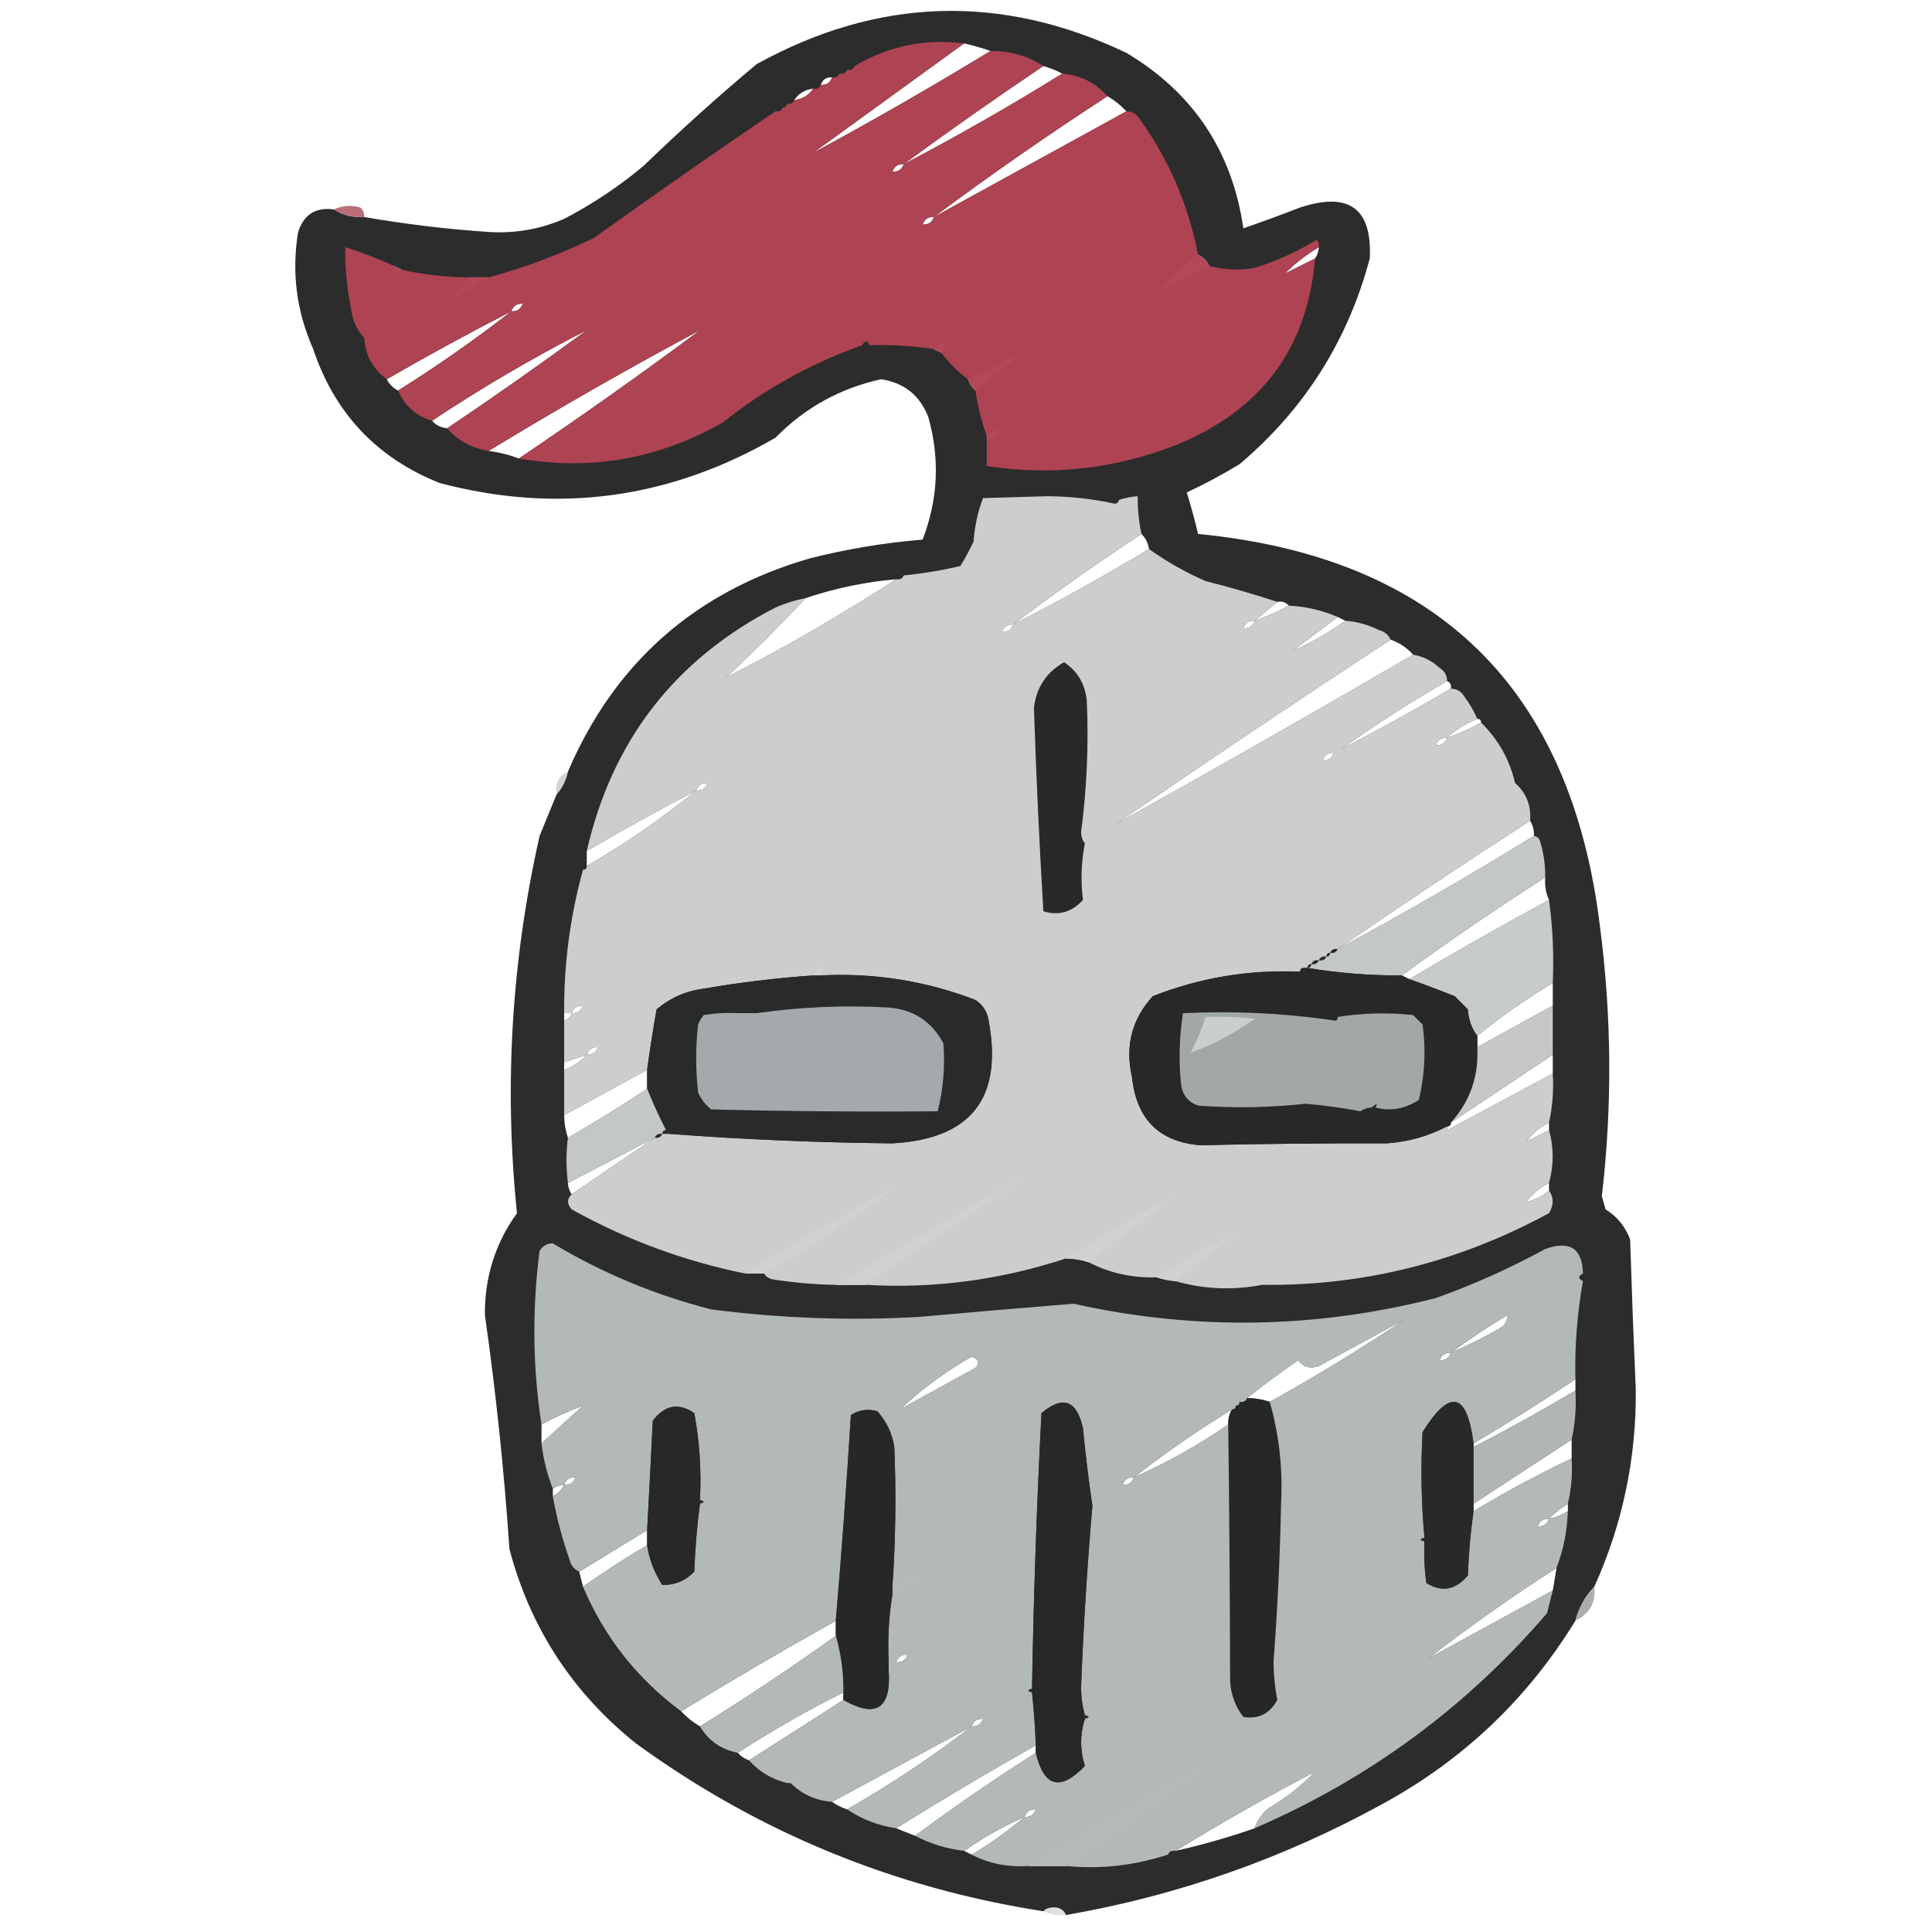 <?xml version="1.0" encoding="UTF-8"?>
<svg xmlns="http://www.w3.org/2000/svg" width="128" height="128" viewBox="0 0 128 128" fill="none">
  <path opacity="0.969" fill-rule="evenodd" clip-rule="evenodd" d="M105.626 105.126C105.02 105.753 104.603 106.503 104.376 107.376C101.206 112.545 96.956 116.587 91.626 119.501C85.034 123.128 78.034 125.587 70.626 126.876C70.467 126.514 70.175 126.347 69.751 126.376C69.483 126.383 69.275 126.466 69.126 126.626C59.198 125.083 50.198 121.374 42.126 115.501C37.916 112.125 35.124 107.833 33.751 102.626C33.401 97.44 32.859 92.273 32.126 87.126C32.103 84.627 32.812 82.377 34.251 80.376C33.387 71.961 33.887 63.628 35.751 55.376C36.123 54.463 36.498 53.546 36.876 52.626C37.253 52.205 37.503 51.705 37.626 51.126C40.715 43.914 46.048 39.206 53.626 37.001C56.09 36.375 58.59 35.958 61.126 35.751C62.153 33.079 62.278 30.371 61.501 27.626C60.94 26.189 59.898 25.356 58.376 25.126C55.653 25.726 53.319 27.017 51.376 29.001C44.354 33.063 36.938 34.063 29.126 32.001C24.962 30.337 22.17 27.378 20.751 23.126C19.643 20.625 19.31 18.042 19.751 15.376C20.123 14.211 20.915 13.711 22.126 13.876C22.71 14.261 23.377 14.427 24.126 14.376C26.898 14.858 29.69 15.192 32.501 15.376C34.194 15.463 35.819 15.171 37.376 14.501C39.255 13.52 41.005 12.353 42.626 11.001C45.051 8.658 47.551 6.408 50.126 4.251C58.176 -0.191 66.343 -0.441 74.626 3.501C79.05 6.139 81.633 10.014 82.376 15.126C83.626 14.695 84.876 14.236 86.126 13.751C89.375 12.68 90.917 13.805 90.751 17.126C89.297 22.577 86.422 27.119 82.126 30.751C80.996 31.44 79.83 32.065 78.626 32.626C78.907 33.534 79.157 34.451 79.376 35.376C95.204 36.912 104.079 45.579 106.001 61.376C106.78 67.329 106.822 73.287 106.126 79.251C106.209 79.542 106.292 79.834 106.376 80.126C107.146 80.605 107.688 81.272 108.001 82.126C108.106 85.46 108.231 88.793 108.376 92.126C108.406 96.669 107.49 101.002 105.626 105.126ZM63.876 2.876C64.489 3.017 65.072 3.184 65.626 3.376C61.775 5.724 57.858 7.974 53.876 10.126C57.209 7.709 60.542 5.292 63.876 2.876ZM69.126 4.376C69.577 4.507 69.994 4.673 70.376 4.876C66.959 7.001 63.459 9.001 59.876 10.876C62.906 8.651 65.989 6.484 69.126 4.376ZM55.126 5.126C55.008 5.477 54.758 5.644 54.376 5.626C54.494 5.274 54.744 5.107 55.126 5.126ZM53.876 5.876C53.586 6.313 53.169 6.563 52.626 6.626C52.916 6.188 53.332 5.938 53.876 5.876ZM73.376 6.376C73.848 6.652 74.264 6.985 74.626 7.376C70.376 9.709 66.126 12.042 61.876 14.376C65.62 11.586 69.453 8.92 73.376 6.376ZM59.876 10.876C59.758 11.227 59.508 11.394 59.126 11.376C59.244 11.024 59.494 10.857 59.876 10.876ZM61.876 14.376C61.758 14.727 61.508 14.894 61.126 14.876C61.244 14.524 61.494 14.357 61.876 14.376ZM87.376 16.376C87.362 16.653 87.278 16.903 87.126 17.126C86.453 17.462 85.786 17.796 85.126 18.126C85.798 17.454 86.548 16.871 87.376 16.376ZM79.376 16.876C79.709 17.042 79.959 17.292 80.126 17.626C78.959 18.209 77.793 18.792 76.626 19.376C77.485 18.486 78.401 17.653 79.376 16.876ZM26.126 17.626C26.293 17.709 26.459 17.792 26.626 17.876C26.54 18.085 26.374 18.169 26.126 18.126C26.126 17.959 26.126 17.792 26.126 17.626ZM31.126 18.376C31.543 18.376 31.959 18.376 32.376 18.376C31.668 18.855 30.918 19.271 30.126 19.626C30.459 19.209 30.793 18.792 31.126 18.376ZM34.626 20.126C34.508 20.477 34.258 20.644 33.876 20.626C33.994 20.274 34.244 20.107 34.626 20.126ZM33.876 20.626C31.473 22.496 28.973 24.246 26.376 25.876C26.043 25.709 25.793 25.459 25.626 25.126C28.343 23.559 31.093 22.059 33.876 20.626ZM38.876 21.876C35.846 24.101 32.762 26.267 29.626 28.376C29.212 28.336 28.879 28.169 28.626 27.876C31.917 25.687 35.334 23.687 38.876 21.876ZM46.376 21.876C42.451 24.798 38.451 27.631 34.376 30.376C33.734 30.132 33.068 29.965 32.376 29.876C36.959 27.083 41.626 24.417 46.376 21.876ZM62.876 22.626C62.709 22.876 62.542 23.126 62.376 23.376C62.209 23.292 62.042 23.209 61.876 23.126C62.129 22.832 62.462 22.666 62.876 22.626ZM67.626 23.376C66.705 24.296 65.705 25.129 64.626 25.876C64.4 25.678 64.234 25.428 64.126 25.126C65.293 24.542 66.459 23.959 67.626 23.376ZM66.376 28.376C66.185 28.816 65.852 29.066 65.376 29.126C65.376 29.042 65.376 28.959 65.376 28.876C65.652 28.601 65.985 28.434 66.376 28.376ZM75.626 35.376C75.901 35.652 76.067 35.985 76.126 36.376C73.185 38.15 70.185 39.816 67.126 41.376C69.884 39.287 72.717 37.287 75.626 35.376ZM59.376 38.376C55.75 40.731 52 42.898 48.126 44.876C49.924 43.183 51.674 41.433 53.376 39.626C55.325 38.972 57.325 38.555 59.376 38.376ZM84.626 39.876C84.948 39.816 85.198 39.9 85.376 40.126C84.663 40.523 83.913 40.857 83.126 41.126C83.626 40.709 84.126 40.292 84.626 39.876ZM88.626 40.876C88.793 40.959 88.959 41.042 89.126 41.126C88.043 41.918 86.876 42.585 85.626 43.126C86.626 42.376 87.626 41.626 88.626 40.876ZM83.126 41.126C83.007 41.477 82.757 41.644 82.376 41.626C82.494 41.274 82.744 41.107 83.126 41.126ZM67.126 41.376C67.007 41.727 66.757 41.894 66.376 41.876C66.494 41.524 66.744 41.357 67.126 41.376ZM92.126 42.376C92.721 42.588 93.221 42.922 93.626 43.376C87.076 47.192 80.493 50.942 73.876 54.626C79.907 50.484 85.99 46.4 92.126 42.376ZM95.876 45.126C96.085 45.211 96.169 45.378 96.126 45.626C93.743 47.025 91.326 48.359 88.876 49.626C91.122 48.002 93.456 46.502 95.876 45.126ZM97.876 47.626C98.043 47.626 98.126 47.709 98.126 47.876C97.413 48.273 96.663 48.607 95.876 48.876C96.456 48.335 97.123 47.918 97.876 47.626ZM95.876 48.876C95.757 49.227 95.507 49.394 95.126 49.376C95.244 49.024 95.494 48.857 95.876 48.876ZM88.376 49.876C88.257 50.227 88.007 50.394 87.626 50.376C87.744 50.024 87.994 49.857 88.376 49.876ZM46.876 51.876C46.758 52.227 46.508 52.394 46.126 52.376C46.244 52.024 46.494 51.857 46.876 51.876ZM46.126 52.376C43.842 54.227 41.425 55.893 38.876 57.376C38.876 57.042 38.876 56.709 38.876 56.376C41.259 54.976 43.676 53.642 46.126 52.376ZM101.376 54.376C101.559 54.678 101.642 55.011 101.626 55.376C97.376 58.001 93.043 60.501 88.626 62.876C92.823 59.984 97.073 57.15 101.376 54.376ZM102.376 58.126C102.332 58.656 102.415 59.156 102.626 59.626C99.509 61.309 96.425 63.059 93.376 64.876C93.209 64.792 93.043 64.709 92.876 64.626C95.968 62.369 99.135 60.203 102.376 58.126ZM54.626 64.126C54.542 64.292 54.459 64.459 54.376 64.626C54.209 64.626 54.042 64.626 53.876 64.626C53.994 64.274 54.244 64.107 54.626 64.126ZM102.876 65.126C102.876 65.626 102.876 66.126 102.876 66.626C101.209 67.542 99.543 68.459 97.876 69.376C97.876 69.126 97.876 68.876 97.876 68.626C99.453 67.337 101.119 66.17 102.876 65.126ZM38.626 66.626C38.508 66.977 38.258 67.144 37.876 67.126C37.994 66.774 38.244 66.607 38.626 66.626ZM37.376 67.126C37.542 67.126 37.709 67.126 37.876 67.126C37.792 67.376 37.626 67.542 37.376 67.626C37.376 67.459 37.376 67.292 37.376 67.126ZM48.876 67.126C49.292 67.126 49.709 67.126 50.126 67.126C49.343 67.932 48.427 68.474 47.376 68.751C47.758 68.078 48.258 67.536 48.876 67.126ZM39.626 69.376C39.508 69.727 39.258 69.894 38.876 69.876C38.994 69.524 39.244 69.357 39.626 69.376ZM38.876 69.876C38.464 70.332 37.964 70.666 37.376 70.876C37.376 70.709 37.376 70.542 37.376 70.376C37.876 70.209 38.376 70.042 38.876 69.876ZM102.876 69.876C102.876 70.292 102.876 70.709 102.876 71.126C100.542 72.376 98.209 73.626 95.876 74.876C95.876 74.792 95.876 74.709 95.876 74.626C96.043 74.626 96.126 74.542 96.126 74.376C98.376 72.876 100.626 71.376 102.876 69.876ZM42.876 70.876C42.876 71.292 42.876 71.709 42.876 72.126C41.161 73.274 39.411 74.358 37.626 75.376C37.463 74.892 37.38 74.392 37.376 73.876C39.216 72.873 41.049 71.873 42.876 70.876ZM102.626 74.376C102.626 74.542 102.626 74.709 102.626 74.876C102.121 75.133 101.621 75.383 101.126 75.626C101.523 75.092 102.023 74.676 102.626 74.376ZM43.376 75.376C41.552 76.622 39.718 77.872 37.876 79.126C37.723 78.903 37.64 78.653 37.626 78.376C39.542 77.376 41.459 76.376 43.376 75.376ZM67.626 78.126C64.262 80.518 60.845 82.851 57.376 85.126C56.709 85.126 56.042 85.126 55.376 85.126C59.416 82.73 63.5 80.397 67.626 78.126ZM102.626 78.376C102.626 78.542 102.626 78.709 102.626 78.876C102.197 79.257 101.697 79.507 101.126 79.626C101.523 79.092 102.023 78.676 102.626 78.376ZM59.376 78.626C56.59 80.728 53.673 82.645 50.626 84.376C50.209 84.376 49.792 84.376 49.376 84.376C52.626 82.333 55.959 80.417 59.376 78.626ZM77.626 79.376C75.793 80.792 73.959 82.209 72.126 83.626C71.642 83.463 71.142 83.38 70.626 83.376C72.876 81.917 75.209 80.583 77.626 79.376ZM81.876 81.626C80.543 82.709 79.209 83.792 77.876 84.876C77.447 84.843 77.03 84.76 76.626 84.626C78.333 83.563 80.083 82.563 81.876 81.626ZM99.876 87.126C99.873 87.505 99.707 87.797 99.376 88.001C98.315 88.608 97.231 89.149 96.126 89.626C97.323 88.734 98.573 87.9 99.876 87.126ZM93.126 87.376C90.218 89.331 87.218 91.164 84.126 92.876C83.642 92.713 83.142 92.63 82.626 92.626C83.705 91.758 84.83 90.925 86.001 90.126C86.367 90.582 86.826 90.707 87.376 90.501C89.306 89.453 91.222 88.411 93.126 87.376ZM96.126 89.626C96.007 89.977 95.757 90.144 95.376 90.126C95.494 89.774 95.744 89.607 96.126 89.626ZM59.626 93.376C61.059 92.031 62.642 90.865 64.376 89.876C64.839 90.045 64.922 90.295 64.626 90.626C62.946 91.548 61.279 92.465 59.626 93.376ZM104.376 91.376C104.376 91.626 104.376 91.876 104.376 92.126C102.159 93.442 99.909 94.692 97.626 95.876C97.626 95.792 97.626 95.709 97.626 95.626C99.918 94.271 102.168 92.855 104.376 91.376ZM38.626 93.126C37.715 93.952 36.799 94.785 35.876 95.626C35.876 95.209 35.876 94.792 35.876 94.376C36.755 93.895 37.672 93.478 38.626 93.126ZM81.626 93.376C81.442 93.678 81.359 94.011 81.376 94.376C79.415 95.731 77.332 96.898 75.126 97.876C77.203 96.253 79.37 94.753 81.626 93.376ZM104.126 95.376C104.126 95.792 104.126 96.209 104.126 96.626C101.9 97.685 99.734 98.851 97.626 100.126C97.626 99.959 97.626 99.792 97.626 99.626C99.793 98.209 101.959 96.792 104.126 95.376ZM38.126 97.876C38.008 98.227 37.758 98.394 37.376 98.376C37.494 98.024 37.744 97.857 38.126 97.876ZM75.126 97.876C75.007 98.227 74.757 98.394 74.376 98.376C74.494 98.024 74.744 97.857 75.126 97.876ZM37.376 98.376C37.209 98.709 36.959 98.959 36.626 99.126C36.626 98.959 36.626 98.792 36.626 98.626C36.849 98.473 37.099 98.39 37.376 98.376ZM103.876 99.626C103.876 99.792 103.876 99.959 103.876 100.126C103.488 100.361 103.072 100.527 102.626 100.626C102.987 100.235 103.403 99.902 103.876 99.626ZM102.626 100.626C102.507 100.977 102.257 101.144 101.876 101.126C101.994 100.774 102.244 100.607 102.626 100.626ZM42.876 101.376C42.876 101.709 42.876 102.042 42.876 102.376C41.423 103.227 40.007 104.144 38.626 105.126C38.542 104.792 38.459 104.459 38.376 104.126C39.867 103.213 41.367 102.296 42.876 101.376ZM61.626 103.876C60.889 104.579 60.056 105.162 59.126 105.626C59.126 105.459 59.126 105.292 59.126 105.126C59.963 104.702 60.797 104.285 61.626 103.876ZM103.126 103.876C103.042 104.376 102.959 104.876 102.876 105.376C100.126 106.876 97.376 108.376 94.626 109.876C97.369 107.753 100.202 105.753 103.126 103.876ZM55.376 107.376C55.376 107.709 55.376 108.042 55.376 108.376C52.439 110.48 49.439 112.48 46.376 114.376C45.904 114.1 45.487 113.766 45.126 113.376C48.492 111.316 51.909 109.316 55.376 107.376ZM60.126 109.626C60.008 109.977 59.758 110.144 59.376 110.126C59.494 109.774 59.744 109.607 60.126 109.626ZM58.876 110.126C59.042 110.126 59.209 110.126 59.376 110.126C59.292 110.376 59.126 110.542 58.876 110.626C58.876 110.459 58.876 110.292 58.876 110.126ZM55.876 112.126C55.876 112.292 55.876 112.459 55.876 112.626C53.792 113.959 51.709 115.292 49.626 116.626C49.323 116.518 49.073 116.351 48.876 116.126C51.126 114.667 53.459 113.333 55.876 112.126ZM65.126 113.876C65.007 114.227 64.757 114.394 64.376 114.376C64.494 114.024 64.744 113.857 65.126 113.876ZM64.376 114.376C61.764 116.392 59.014 118.225 56.126 119.876C55.752 119.753 55.419 119.587 55.126 119.376C58.209 117.709 61.292 116.042 64.376 114.376ZM68.626 115.626C68.626 115.792 68.626 115.959 68.626 116.126C65.885 117.87 63.218 119.703 60.626 121.626C60.209 121.459 59.792 121.292 59.376 121.126C62.409 119.233 65.492 117.4 68.626 115.626ZM80.376 116.626C77.267 119.14 74.017 121.473 70.626 123.626C69.793 123.626 68.959 123.626 68.126 123.626C72.166 121.23 76.25 118.897 80.376 116.626ZM87.126 117.376C86.245 118.296 85.245 119.088 84.126 119.751C83.635 120.113 83.302 120.572 83.126 121.126C81.406 121.727 79.656 122.227 77.876 122.626C80.894 120.778 83.977 119.028 87.126 117.376ZM53.126 117.626C53.008 117.977 52.758 118.144 52.376 118.126C52.292 118.126 52.209 118.126 52.126 118.126C52.379 117.832 52.712 117.666 53.126 117.626ZM68.626 119.876C68.507 120.227 68.257 120.394 67.876 120.376C67.994 120.024 68.244 119.857 68.626 119.876ZM67.876 120.376C66.779 121.306 65.612 122.139 64.376 122.876C64.209 122.792 64.043 122.709 63.876 122.626C65.126 121.75 66.46 121 67.876 120.376Z" fill="#272727"></path>
  <path opacity="0.976" fill-rule="evenodd" clip-rule="evenodd" d="M63.874 2.875C60.541 5.292 57.207 7.708 53.874 10.125C57.856 7.973 61.773 5.723 65.624 3.375C66.914 3.361 68.08 3.695 69.124 4.375C65.987 6.483 62.904 8.65 59.874 10.875C63.457 9.001 66.957 7.001 70.374 4.875C71.591 4.983 72.591 5.483 73.374 6.375C69.451 8.919 65.618 11.586 61.874 14.375C66.124 12.042 70.374 9.708 74.624 7.375C75.003 7.378 75.295 7.544 75.499 7.875C77.443 10.579 78.735 13.579 79.374 16.875C78.4 17.652 77.483 18.486 76.624 19.375C77.791 18.792 78.957 18.208 80.124 17.625C81.11 17.882 82.11 17.923 83.124 17.75C84.575 17.296 85.95 16.671 87.249 15.875C87.365 16.024 87.407 16.19 87.374 16.375C86.546 16.87 85.796 17.454 85.124 18.125C85.784 17.795 86.451 17.462 87.124 17.125C86.63 23.09 83.547 27.215 77.874 29.5C73.832 31.077 69.665 31.535 65.374 30.875C65.374 30.292 65.374 29.708 65.374 29.125C65.85 29.066 66.183 28.816 66.374 28.375C65.983 28.433 65.65 28.6 65.374 28.875C65.032 27.925 64.782 26.925 64.624 25.875C65.703 25.128 66.703 24.295 67.624 23.375C66.457 23.958 65.291 24.542 64.124 25.125C63.457 24.625 62.874 24.042 62.374 23.375C62.541 23.125 62.707 22.875 62.874 22.625C62.461 22.665 62.127 22.831 61.874 23.125C60.469 22.912 59.052 22.828 57.624 22.875C57.457 22.542 57.291 22.542 57.124 22.875C53.74 24.066 50.657 25.775 47.874 28C43.625 30.41 39.125 31.201 34.374 30.375C38.449 27.631 42.449 24.797 46.374 21.875C41.624 24.416 36.957 27.083 32.374 29.875C31.25 29.689 30.333 29.189 29.624 28.375C32.76 26.267 35.844 24.1 38.874 21.875C35.332 23.687 31.915 25.687 28.624 27.875C27.557 27.558 26.807 26.891 26.374 25.875C28.971 24.245 31.471 22.495 33.874 20.625C31.091 22.058 28.341 23.558 25.624 25.125C24.705 24.451 24.205 23.535 24.124 22.375C23.621 21.833 23.329 21.166 23.249 20.375C22.975 19.055 22.85 17.722 22.874 16.375C23.999 16.731 25.082 17.148 26.124 17.625C26.124 17.792 26.124 17.958 26.124 18.125C26.372 18.168 26.538 18.084 26.624 17.875C28.104 18.204 29.604 18.371 31.124 18.375C30.791 18.792 30.457 19.208 30.124 19.625C30.916 19.271 31.666 18.854 32.374 18.375C34.786 17.724 37.119 16.849 39.374 15.75C43.35 12.895 47.35 10.104 51.374 7.375C51.622 7.418 51.788 7.335 51.874 7.125C52.041 7.125 52.124 7.042 52.124 6.875C52.372 6.918 52.538 6.835 52.624 6.625C53.167 6.563 53.584 6.313 53.874 5.875C54.122 5.918 54.288 5.835 54.374 5.625C54.756 5.643 55.006 5.477 55.124 5.125C55.372 5.168 55.538 5.085 55.624 4.875C55.872 4.918 56.038 4.835 56.124 4.625C56.372 4.668 56.538 4.585 56.624 4.375C58.856 3.047 61.273 2.547 63.874 2.875ZM59.874 10.875C59.756 11.226 59.506 11.393 59.124 11.375C59.242 11.023 59.492 10.857 59.874 10.875ZM61.874 14.375C61.756 14.726 61.506 14.893 61.124 14.875C61.242 14.523 61.492 14.357 61.874 14.375ZM79.374 16.875C79.707 17.042 79.957 17.292 80.124 17.625C78.957 18.208 77.791 18.792 76.624 19.375C77.483 18.486 78.4 17.652 79.374 16.875ZM26.124 17.625C26.291 17.708 26.457 17.792 26.624 17.875C26.538 18.084 26.372 18.168 26.124 18.125C26.124 17.958 26.124 17.792 26.124 17.625ZM31.124 18.375C31.541 18.375 31.957 18.375 32.374 18.375C31.666 18.854 30.916 19.271 30.124 19.625C30.457 19.208 30.791 18.792 31.124 18.375ZM34.624 20.125C34.506 20.477 34.256 20.643 33.874 20.625C33.992 20.273 34.242 20.107 34.624 20.125ZM62.874 22.625C62.707 22.875 62.541 23.125 62.374 23.375C62.207 23.292 62.041 23.208 61.874 23.125C62.127 22.831 62.461 22.665 62.874 22.625ZM67.624 23.375C66.703 24.295 65.703 25.128 64.624 25.875C64.399 25.677 64.232 25.427 64.124 25.125C65.291 24.542 66.457 23.958 67.624 23.375ZM66.374 28.375C66.183 28.816 65.85 29.066 65.374 29.125C65.374 29.042 65.374 28.958 65.374 28.875C65.65 28.6 65.983 28.433 66.374 28.375Z" fill="#B14454"></path>
  <path opacity="0.773" fill-rule="evenodd" clip-rule="evenodd" d="M24.125 14.374C23.376 14.426 22.71 14.259 22.125 13.874C22.684 13.615 23.268 13.573 23.875 13.749C24.063 13.917 24.146 14.125 24.125 14.374Z" fill="#A6434F"></path>
  <path opacity="0.977" fill-rule="evenodd" clip-rule="evenodd" d="M74.126 33.125C74.53 32.99 74.947 32.907 75.376 32.875C75.366 33.72 75.449 34.553 75.626 35.375C72.717 37.286 69.884 39.286 67.126 41.375C70.185 39.816 73.185 38.149 76.126 36.375C77.281 37.204 78.531 37.912 79.876 38.5C81.489 38.906 83.072 39.364 84.626 39.875C84.126 40.292 83.626 40.708 83.126 41.125C83.913 40.856 84.663 40.523 85.376 40.125C86.531 40.185 87.614 40.435 88.626 40.875C87.626 41.625 86.626 42.375 85.626 43.125C86.876 42.584 88.043 41.917 89.126 41.125C89.913 41.184 90.663 41.392 91.376 41.75C91.736 41.844 91.986 42.053 92.126 42.375C85.99 46.4 79.907 50.483 73.876 54.625C80.493 50.941 87.076 47.191 93.626 43.375C94.286 43.489 94.869 43.78 95.376 44.25C95.707 44.454 95.873 44.746 95.876 45.125C93.456 46.501 91.122 48.001 88.876 49.625C91.326 48.358 93.743 47.025 96.126 45.625C96.505 45.628 96.797 45.794 97.001 46.125C97.356 46.601 97.648 47.101 97.876 47.625C97.123 47.917 96.456 48.334 95.876 48.875C96.663 48.606 97.413 48.273 98.126 47.875C99.265 48.986 100.015 50.32 100.376 51.875C101.116 52.525 101.449 53.358 101.376 54.375C97.074 57.15 92.824 59.983 88.626 62.875C88.378 62.832 88.211 62.916 88.126 63.125C87.959 63.125 87.876 63.208 87.876 63.375C87.628 63.332 87.461 63.416 87.376 63.625C87.128 63.582 86.961 63.666 86.876 63.875C86.709 63.875 86.626 63.958 86.626 64.125C86.543 64.125 86.459 64.125 86.376 64.125C86.209 64.125 86.126 64.208 86.126 64.375C82.748 64.232 79.498 64.774 76.376 66C74.984 67.525 74.526 69.317 75.001 71.375C75.29 74.141 76.79 75.641 79.501 75.875C83.623 75.778 87.748 75.736 91.876 75.75C93.294 75.652 94.627 75.277 95.876 74.625C95.876 74.708 95.876 74.792 95.876 74.875C98.209 73.625 100.543 72.375 102.876 71.125C102.943 72.233 102.86 73.316 102.626 74.375C102.024 74.675 101.524 75.092 101.126 75.625C101.622 75.382 102.122 75.132 102.626 74.875C102.95 76.016 102.95 77.183 102.626 78.375C102.024 78.675 101.524 79.092 101.126 79.625C101.697 79.506 102.197 79.256 102.626 78.875C102.949 79.341 102.949 79.841 102.626 80.375C96.647 83.623 90.314 85.206 83.626 85.125C81.658 85.501 79.741 85.418 77.876 84.875C79.209 83.792 80.543 82.708 81.876 81.625C80.083 82.563 78.333 83.563 76.626 84.625C75.01 84.678 73.51 84.345 72.126 83.625C73.959 82.208 75.793 80.792 77.626 79.375C75.209 80.583 72.876 81.916 70.626 83.375C66.279 84.803 61.862 85.387 57.376 85.125C60.845 82.85 64.262 80.517 67.626 78.125C63.5 80.396 59.417 82.729 55.376 85.125C53.951 85.101 52.535 84.976 51.126 84.75C50.897 84.68 50.73 84.555 50.626 84.375C53.673 82.644 56.59 80.727 59.376 78.625C55.959 80.416 52.626 82.333 49.376 84.375C45.32 83.551 41.487 82.135 37.876 80.125C37.555 79.76 37.555 79.427 37.876 79.125C39.718 77.872 41.552 76.622 43.376 75.375C43.624 75.418 43.79 75.335 43.876 75.125C44.043 75.125 44.209 75.125 44.376 75.125C49.281 75.493 54.198 75.702 59.126 75.75C64.33 75.463 66.455 72.754 65.501 67.625C65.414 67.038 65.123 66.58 64.626 66.25C61.331 64.983 57.915 64.441 54.376 64.625C54.459 64.458 54.543 64.292 54.626 64.125C54.244 64.107 53.994 64.273 53.876 64.625C51.448 64.796 49.032 65.088 46.626 65.5C45.447 65.652 44.405 66.111 43.501 66.875C43.265 68.209 43.057 69.543 42.876 70.875C41.049 71.872 39.216 72.872 37.376 73.875C37.376 72.875 37.376 71.875 37.376 70.875C37.964 70.665 38.464 70.332 38.876 69.875C38.376 70.042 37.876 70.208 37.376 70.375C37.376 69.458 37.376 68.542 37.376 67.625C37.626 67.542 37.793 67.375 37.876 67.125C37.709 67.125 37.543 67.125 37.376 67.125C37.353 63.886 37.77 60.72 38.626 57.625C38.793 57.625 38.876 57.542 38.876 57.375C41.425 55.893 43.842 54.226 46.126 52.375C43.676 53.642 41.259 54.975 38.876 56.375C40.553 49.059 44.719 43.684 51.376 40.25C52.025 39.966 52.692 39.758 53.376 39.625C51.674 41.432 49.924 43.182 48.126 44.875C52 42.897 55.75 40.73 59.376 38.375C59.624 38.418 59.79 38.334 59.876 38.125C61.139 37.998 62.389 37.79 63.626 37.5C63.949 36.978 64.241 36.437 64.501 35.875C64.571 34.878 64.78 33.92 65.126 33C66.543 32.958 67.959 32.917 69.376 32.875C70.919 32.886 72.419 33.053 73.876 33.375C74.028 33.344 74.111 33.261 74.126 33.125ZM83.126 41.125C83.008 41.477 82.758 41.643 82.376 41.625C82.494 41.273 82.744 41.107 83.126 41.125ZM67.126 41.375C67.008 41.727 66.758 41.893 66.376 41.875C66.494 41.523 66.744 41.357 67.126 41.375ZM95.876 48.875C95.758 49.227 95.508 49.393 95.126 49.375C95.244 49.023 95.494 48.857 95.876 48.875ZM88.376 49.875C88.258 50.227 88.008 50.393 87.626 50.375C87.744 50.023 87.994 49.857 88.376 49.875ZM46.876 51.875C46.758 52.227 46.508 52.393 46.126 52.375C46.244 52.023 46.494 51.857 46.876 51.875ZM54.626 64.125C54.543 64.292 54.459 64.458 54.376 64.625C54.209 64.625 54.043 64.625 53.876 64.625C53.994 64.273 54.244 64.107 54.626 64.125ZM38.626 66.625C38.508 66.977 38.258 67.143 37.876 67.125C37.994 66.773 38.244 66.607 38.626 66.625ZM48.876 67.125C49.293 67.125 49.709 67.125 50.126 67.125C49.344 67.931 48.427 68.473 47.376 68.75C47.758 68.078 48.258 67.536 48.876 67.125ZM39.626 69.375C39.508 69.727 39.258 69.893 38.876 69.875C38.994 69.523 39.244 69.357 39.626 69.375ZM67.626 78.125C64.262 80.517 60.845 82.85 57.376 85.125C56.709 85.125 56.043 85.125 55.376 85.125C59.417 82.729 63.5 80.396 67.626 78.125ZM59.376 78.625C56.59 80.727 53.673 82.644 50.626 84.375C50.209 84.375 49.793 84.375 49.376 84.375C52.626 82.333 55.959 80.416 59.376 78.625ZM77.626 79.375C75.793 80.792 73.959 82.208 72.126 83.625C71.642 83.463 71.142 83.379 70.626 83.375C72.876 81.916 75.209 80.583 77.626 79.375ZM81.876 81.625C80.543 82.708 79.209 83.792 77.876 84.875C77.447 84.843 77.03 84.76 76.626 84.625C78.333 83.563 80.083 82.563 81.876 81.625Z" fill="#CED1D2"></path>
  <path opacity="0.999" fill-rule="evenodd" clip-rule="evenodd" d="M71.875 55.875C71.632 57.114 71.59 58.364 71.75 59.625C71.011 60.436 70.136 60.686 69.125 60.375C68.856 55.871 68.648 51.371 68.5 46.875C68.673 45.524 69.34 44.524 70.5 43.875C71.376 44.456 71.876 45.289 72 46.375C72.134 49.301 72.009 52.218 71.625 55.125C71.63 55.431 71.713 55.681 71.875 55.875Z" fill="#292929"></path>
  <path opacity="0.58" fill-rule="evenodd" clip-rule="evenodd" d="M37.626 51.125C37.503 51.705 37.253 52.205 36.876 52.625C36.758 51.922 37.008 51.422 37.626 51.125Z" fill="#B1B4B4"></path>
  <path opacity="0.946" fill-rule="evenodd" clip-rule="evenodd" d="M101.625 55.375C101.779 55.403 101.904 55.486 102 55.625C102.261 56.439 102.386 57.273 102.375 58.125C99.134 60.202 95.967 62.369 92.875 64.625C90.741 64.634 88.657 64.467 86.625 64.125C86.792 64.125 86.875 64.042 86.875 63.875C87.123 63.918 87.29 63.834 87.375 63.625C87.623 63.668 87.79 63.584 87.875 63.375C88.042 63.375 88.125 63.292 88.125 63.125C88.373 63.168 88.54 63.084 88.625 62.875C93.042 60.501 97.375 58.001 101.625 55.375Z" fill="#CDD0D1"></path>
  <path opacity="0.964" fill-rule="evenodd" clip-rule="evenodd" d="M102.625 59.625C102.873 61.412 102.956 63.245 102.875 65.125C101.119 66.169 99.452 67.336 97.875 68.625C97.497 68.131 97.289 67.548 97.25 66.875C96.958 66.583 96.667 66.292 96.375 66C95.357 65.593 94.357 65.218 93.375 64.875C96.424 63.059 99.508 61.309 102.625 59.625Z" fill="#CDD0D1"></path>
  <path opacity="0.997" fill-rule="evenodd" clip-rule="evenodd" d="M86.376 64.125C86.46 64.125 86.543 64.125 86.626 64.125C88.659 64.467 90.742 64.634 92.876 64.625C93.043 64.708 93.21 64.792 93.376 64.875C94.359 65.218 95.359 65.593 96.376 66C96.668 66.292 96.96 66.583 97.251 66.875C97.29 67.548 97.499 68.131 97.876 68.625C97.876 68.875 97.876 69.125 97.876 69.375C97.979 71.305 97.396 72.972 96.126 74.375C96.126 74.542 96.043 74.625 95.876 74.625C94.628 75.277 93.294 75.652 91.876 75.75C87.748 75.736 83.623 75.778 79.501 75.875C76.791 75.641 75.291 74.141 75.001 71.375C74.527 69.317 74.985 67.525 76.376 66C79.499 64.774 82.749 64.232 86.126 64.375C86.293 64.375 86.376 64.292 86.376 64.125Z" fill="#282828"></path>
  <path opacity="0.997" fill-rule="evenodd" clip-rule="evenodd" d="M53.875 64.625C54.042 64.625 54.208 64.625 54.375 64.625C57.914 64.441 61.33 64.983 64.625 66.25C65.122 66.579 65.413 67.038 65.5 67.625C66.454 72.754 64.329 75.462 59.125 75.75C54.197 75.702 49.281 75.493 44.375 75.125C44.375 74.958 44.292 74.875 44.125 74.875C43.657 73.968 43.241 73.052 42.875 72.125C42.875 71.708 42.875 71.291 42.875 70.875C43.056 69.543 43.264 68.209 43.5 66.875C44.404 66.11 45.446 65.652 46.625 65.5C49.031 65.087 51.447 64.796 53.875 64.625ZM48.875 67.125C49.292 67.125 49.708 67.125 50.125 67.125C49.343 67.931 48.426 68.473 47.375 68.75C47.757 68.077 48.257 67.535 48.875 67.125Z" fill="#292A2A"></path>
  <path opacity="0.999" fill-rule="evenodd" clip-rule="evenodd" d="M48.875 67.126C48.257 67.537 47.757 68.078 47.375 68.751C48.426 68.474 49.343 67.932 50.125 67.126C53.027 66.71 55.944 66.585 58.875 66.751C60.533 66.89 61.741 67.682 62.5 69.126C62.622 70.644 62.497 72.144 62.125 73.626C57.124 73.668 52.124 73.626 47.125 73.501C46.738 73.197 46.446 72.822 46.25 72.376C46.083 70.876 46.083 69.376 46.25 67.876C46.344 67.647 46.469 67.438 46.625 67.251C47.371 67.126 48.121 67.085 48.875 67.126ZM48.875 67.126C49.292 67.126 49.708 67.126 50.125 67.126C49.343 67.932 48.426 68.474 47.375 68.751C47.757 68.078 48.257 67.537 48.875 67.126Z" fill="#A4AAAB"></path>
  <path opacity="0.941" fill-rule="evenodd" clip-rule="evenodd" d="M102.875 66.625C102.875 67.708 102.875 68.792 102.875 69.875C100.625 71.375 98.375 72.875 96.125 74.375C97.394 72.972 97.978 71.305 97.875 69.375C99.542 68.458 101.208 67.542 102.875 66.625Z" fill="#CED0D1"></path>
  <path opacity="0.999" fill-rule="evenodd" clip-rule="evenodd" d="M88.625 67.375C90.282 67.113 91.949 67.072 93.625 67.25C93.833 67.458 94.042 67.667 94.25 67.875C94.48 69.569 94.396 71.236 94 72.875C93.07 73.475 92.112 73.642 91.125 73.375C91.296 73.089 91.212 73.089 90.875 73.375C90.604 73.385 90.354 73.468 90.125 73.625C88.93 73.395 87.722 73.228 86.5 73.125C84.129 73.385 81.754 73.427 79.375 73.25C78.724 73.016 78.349 72.558 78.25 71.875C78.087 70.284 78.128 68.701 78.375 67.125C81.812 66.965 85.187 67.132 88.5 67.625C88.6 67.568 88.641 67.484 88.625 67.375Z" fill="#A2A7A8"></path>
  <path opacity="0.958" fill-rule="evenodd" clip-rule="evenodd" d="M79.875 67.375C80.962 67.333 82.045 67.375 83.125 67.5C81.782 68.462 80.365 69.212 78.875 69.75C79.282 68.987 79.615 68.195 79.875 67.375Z" fill="#CCCFD0"></path>
  <path opacity="0.947" fill-rule="evenodd" clip-rule="evenodd" d="M42.876 72.125C43.242 73.052 43.659 73.969 44.126 74.875C43.959 74.875 43.876 74.958 43.876 75.125C43.628 75.082 43.462 75.165 43.376 75.375C41.459 76.375 39.543 77.375 37.626 78.375C37.5 77.349 37.5 76.349 37.626 75.375C39.411 74.357 41.161 73.274 42.876 72.125Z" fill="#CDD0D1"></path>
  <path opacity="0.989" fill-rule="evenodd" clip-rule="evenodd" d="M104.874 84.375C104.541 84.542 104.541 84.708 104.874 84.875C104.488 87.061 104.321 89.228 104.374 91.375C102.166 92.854 99.916 94.271 97.624 95.625C97.192 92.228 96.067 91.978 94.249 94.875C94.12 97.211 94.162 99.544 94.374 101.875C94.041 101.958 94.041 102.042 94.374 102.125C94.333 103.045 94.374 103.962 94.499 104.875C95.518 105.512 96.435 105.346 97.249 104.375C97.302 102.938 97.427 101.521 97.624 100.125C99.732 98.851 101.899 97.684 104.124 96.625C104.19 97.65 104.107 98.65 103.874 99.625C103.402 99.901 102.985 100.234 102.624 100.625C103.07 100.527 103.487 100.36 103.874 100.125C103.831 101.43 103.581 102.68 103.124 103.875C100.201 105.753 97.368 107.753 94.624 109.875C97.374 108.375 100.124 106.875 102.874 105.375C102.75 105.87 102.625 106.371 102.499 106.875C97.132 113.12 90.674 117.87 83.124 121.125C83.3 120.571 83.633 120.113 84.124 119.75C85.243 119.087 86.243 118.296 87.124 117.375C83.975 119.027 80.892 120.777 77.874 122.625C77.626 122.582 77.46 122.666 77.374 122.875C75.135 123.604 72.885 123.853 70.624 123.625C74.016 121.473 77.266 119.139 80.374 116.625C76.248 118.896 72.165 121.229 68.124 123.625C66.775 123.719 65.525 123.469 64.374 122.875C65.61 122.139 66.777 121.305 67.874 120.375C66.458 120.999 65.124 121.749 63.874 122.625C62.708 122.486 61.624 122.152 60.624 121.625C63.216 119.702 65.883 117.869 68.624 116.125C69.162 118.405 70.245 118.697 71.874 117C71.548 115.959 71.548 114.917 71.874 113.875C72.207 113.792 72.207 113.708 71.874 113.625C71.708 113.048 71.625 112.423 71.624 111.75C71.781 107.729 72.031 103.73 72.374 99.75C72.121 98.06 71.913 96.352 71.749 94.625C71.336 92.762 70.42 92.429 68.999 93.625C68.685 99.705 68.477 105.789 68.374 111.875C68.041 111.958 68.041 112.042 68.374 112.125C68.499 113.288 68.582 114.455 68.624 115.625C65.49 117.399 62.407 119.232 59.374 121.125C58.181 120.95 57.098 120.534 56.124 119.875C59.012 118.224 61.762 116.391 64.374 114.375C61.291 116.042 58.207 117.708 55.124 119.375C54.04 119.291 53.123 118.874 52.374 118.125C52.756 118.143 53.006 117.977 53.124 117.625C52.711 117.665 52.377 117.831 52.124 118.125C51.123 117.875 50.289 117.376 49.624 116.625C51.707 115.292 53.791 113.958 55.874 112.625C58.057 113.863 59.057 113.197 58.874 110.625C59.124 110.542 59.291 110.375 59.374 110.125C59.207 110.125 59.041 110.125 58.874 110.125C58.802 108.602 58.885 107.102 59.124 105.625C60.054 105.162 60.888 104.578 61.624 103.875C60.795 104.284 59.962 104.701 59.124 105.125C59.336 102.044 59.377 98.96 59.249 95.875C59.108 94.968 58.733 94.177 58.124 93.5C57.506 93.323 56.923 93.407 56.374 93.75C56.094 98.295 55.761 102.837 55.374 107.375C51.907 109.316 48.491 111.316 45.124 113.375C42.211 111.212 40.044 108.462 38.624 105.125C40.005 104.143 41.422 103.227 42.874 102.375C43.012 103.304 43.345 104.179 43.874 105C44.694 105.029 45.402 104.738 45.999 104.125C46.051 102.605 46.176 101.105 46.374 99.625C46.707 99.542 46.707 99.458 46.374 99.375C46.473 97.437 46.348 95.52 45.999 93.625C44.961 92.915 44.044 93.082 43.249 94.125C43.132 96.543 43.007 98.96 42.874 101.375C41.365 102.295 39.865 103.212 38.374 104.125C38.051 103.985 37.843 103.736 37.749 103.375C37.255 101.98 36.88 100.563 36.624 99.125C36.957 98.958 37.207 98.708 37.374 98.375C37.097 98.389 36.847 98.472 36.624 98.625C36.251 97.684 36.001 96.684 35.874 95.625C36.797 94.784 37.714 93.951 38.624 93.125C37.67 93.477 36.753 93.894 35.874 94.375C35.29 90.583 35.248 86.75 35.749 82.875C35.95 82.549 36.242 82.382 36.624 82.375C39.89 84.34 43.39 85.799 47.124 86.75C51.69 87.342 56.273 87.508 60.874 87.25C64.288 86.944 67.705 86.652 71.124 86.375C79.152 88.162 87.152 88.037 95.124 86C97.624 85.111 100.041 84.027 102.374 82.75C104.007 82.17 104.841 82.712 104.874 84.375ZM99.874 87.125C99.871 87.504 99.705 87.796 99.374 88C98.313 88.607 97.23 89.148 96.124 89.625C97.322 88.733 98.572 87.9 99.874 87.125ZM93.124 87.375C90.216 89.33 87.216 91.163 84.124 92.875C83.64 92.713 83.14 92.629 82.624 92.625C83.703 91.757 84.828 90.924 85.999 90.125C86.365 90.581 86.824 90.706 87.374 90.5C89.304 89.452 91.221 88.41 93.124 87.375ZM96.124 89.625C96.006 89.977 95.756 90.143 95.374 90.125C95.492 89.773 95.742 89.607 96.124 89.625ZM59.624 93.375C61.277 92.465 62.944 91.548 64.624 90.625C64.921 90.294 64.838 90.044 64.374 89.875C62.64 90.864 61.057 92.031 59.624 93.375ZM81.624 93.375C81.441 93.677 81.357 94.01 81.374 94.375C79.414 95.731 77.331 96.897 75.124 97.875C77.201 96.252 79.368 94.752 81.624 93.375ZM38.124 97.875C38.006 98.227 37.756 98.393 37.374 98.375C37.492 98.023 37.742 97.857 38.124 97.875ZM75.124 97.875C75.006 98.227 74.756 98.393 74.374 98.375C74.492 98.023 74.742 97.857 75.124 97.875ZM102.624 100.625C102.506 100.977 102.256 101.143 101.874 101.125C101.992 100.773 102.242 100.607 102.624 100.625ZM61.624 103.875C60.888 104.578 60.054 105.162 59.124 105.625C59.124 105.458 59.124 105.292 59.124 105.125C59.962 104.701 60.795 104.284 61.624 103.875ZM60.124 109.625C60.006 109.977 59.756 110.143 59.374 110.125C59.492 109.773 59.742 109.607 60.124 109.625ZM58.874 110.125C59.041 110.125 59.207 110.125 59.374 110.125C59.291 110.375 59.124 110.542 58.874 110.625C58.874 110.458 58.874 110.292 58.874 110.125ZM65.124 113.875C65.006 114.227 64.756 114.393 64.374 114.375C64.492 114.023 64.742 113.857 65.124 113.875ZM80.374 116.625C77.266 119.139 74.016 121.473 70.624 123.625C69.791 123.625 68.957 123.625 68.124 123.625C72.165 121.229 76.248 118.896 80.374 116.625ZM53.124 117.625C53.006 117.977 52.756 118.143 52.374 118.125C52.291 118.125 52.207 118.125 52.124 118.125C52.377 117.831 52.711 117.665 53.124 117.625ZM68.624 119.875C68.506 120.227 68.256 120.393 67.874 120.375C67.992 120.023 68.242 119.857 68.624 119.875Z" fill="#B5BABB"></path>
  <path opacity="0.995" fill-rule="evenodd" clip-rule="evenodd" d="M82.623 92.625C83.139 92.629 83.639 92.713 84.123 92.875C84.748 95.067 84.998 97.317 84.873 99.625C84.806 103.129 84.639 106.629 84.373 110.125C84.383 110.972 84.466 111.805 84.623 112.625C84.128 113.539 83.378 113.914 82.373 113.75C81.837 113.051 81.545 112.26 81.498 111.375C81.485 105.666 81.444 99.999 81.373 94.375C81.356 94.01 81.44 93.677 81.623 93.375C81.79 93.375 81.873 93.292 81.873 93.125C82.04 93.125 82.123 93.042 82.123 92.875C82.371 92.918 82.538 92.835 82.623 92.625Z" fill="#272727"></path>
  <path opacity="0.974" fill-rule="evenodd" clip-rule="evenodd" d="M104.375 92.125C104.442 93.233 104.359 94.316 104.125 95.375C101.958 96.792 99.792 98.208 97.625 99.625C97.625 98.375 97.625 97.125 97.625 95.875C99.909 94.692 102.158 93.442 104.375 92.125Z" fill="#B5B9BA"></path>
  <path opacity="0.999" fill-rule="evenodd" clip-rule="evenodd" d="M71.875 113.625C71.875 113.709 71.875 113.792 71.875 113.875C71.549 114.917 71.549 115.959 71.875 117C70.246 118.697 69.163 118.406 68.625 116.125C68.625 115.959 68.625 115.792 68.625 115.625C68.583 114.455 68.499 113.288 68.375 112.125C68.375 112.042 68.375 111.959 68.375 111.875C68.478 105.789 68.686 99.706 69 93.626C70.421 92.429 71.337 92.763 71.75 94.626C71.914 96.352 72.123 98.061 72.375 99.751C72.031 103.73 71.781 107.73 71.625 111.75C71.626 112.423 71.709 113.048 71.875 113.625Z" fill="#282828"></path>
  <path opacity="0.997" fill-rule="evenodd" clip-rule="evenodd" d="M46.375 99.374C46.375 99.458 46.375 99.541 46.375 99.624C46.177 101.104 46.052 102.604 46 104.124C45.403 104.737 44.694 105.029 43.875 104.999C43.346 104.178 43.013 103.303 42.875 102.374C42.875 102.041 42.875 101.708 42.875 101.374C43.008 98.959 43.133 96.543 43.25 94.124C44.045 93.081 44.962 92.915 46 93.624C46.349 95.519 46.474 97.436 46.375 99.374Z" fill="#282828"></path>
  <path opacity="0.996" fill-rule="evenodd" clip-rule="evenodd" d="M97.624 95.625C97.624 95.708 97.624 95.792 97.624 95.875C97.624 97.125 97.624 98.375 97.624 99.625C97.624 99.792 97.624 99.958 97.624 100.125C97.427 101.521 97.302 102.938 97.249 104.375C96.435 105.346 95.518 105.512 94.499 104.875C94.374 103.962 94.333 103.045 94.374 102.125C94.374 102.042 94.374 101.958 94.374 101.875C94.162 99.544 94.12 97.211 94.249 94.875C96.067 91.978 97.192 92.228 97.624 95.625Z" fill="#2A2A2A"></path>
  <path opacity="0.996" fill-rule="evenodd" clip-rule="evenodd" d="M59.125 105.125C59.125 105.292 59.125 105.458 59.125 105.625C58.886 107.102 58.803 108.602 58.875 110.125C58.875 110.292 58.875 110.458 58.875 110.625C59.059 113.197 58.059 113.863 55.875 112.625C55.875 112.458 55.875 112.292 55.875 112.125C55.889 110.817 55.722 109.567 55.375 108.375C55.375 108.042 55.375 107.708 55.375 107.375C55.762 102.837 56.095 98.295 56.375 93.75C56.924 93.407 57.507 93.324 58.125 93.5C58.734 94.177 59.109 94.968 59.25 95.875C59.378 98.961 59.337 102.044 59.125 105.125Z" fill="#282828"></path>
  <path opacity="0.973" fill-rule="evenodd" clip-rule="evenodd" d="M105.625 105.125C105.744 106.173 105.328 106.923 104.375 107.375C104.603 106.502 105.019 105.752 105.625 105.125Z" fill="#A8ACAC"></path>
  <path opacity="0.983" fill-rule="evenodd" clip-rule="evenodd" d="M55.375 108.375C55.722 109.567 55.889 110.817 55.875 112.125C53.458 113.333 51.125 114.666 48.875 116.125C47.772 115.908 46.938 115.325 46.375 114.375C49.438 112.48 52.438 110.48 55.375 108.375Z" fill="#B5BABB"></path>
  <path opacity="0.318" fill-rule="evenodd" clip-rule="evenodd" d="M69.125 126.624C69.274 126.464 69.483 126.381 69.75 126.374C70.175 126.346 70.466 126.512 70.625 126.874C70.095 126.918 69.595 126.834 69.125 126.624Z" fill="#9A9D9E"></path>
</svg>
